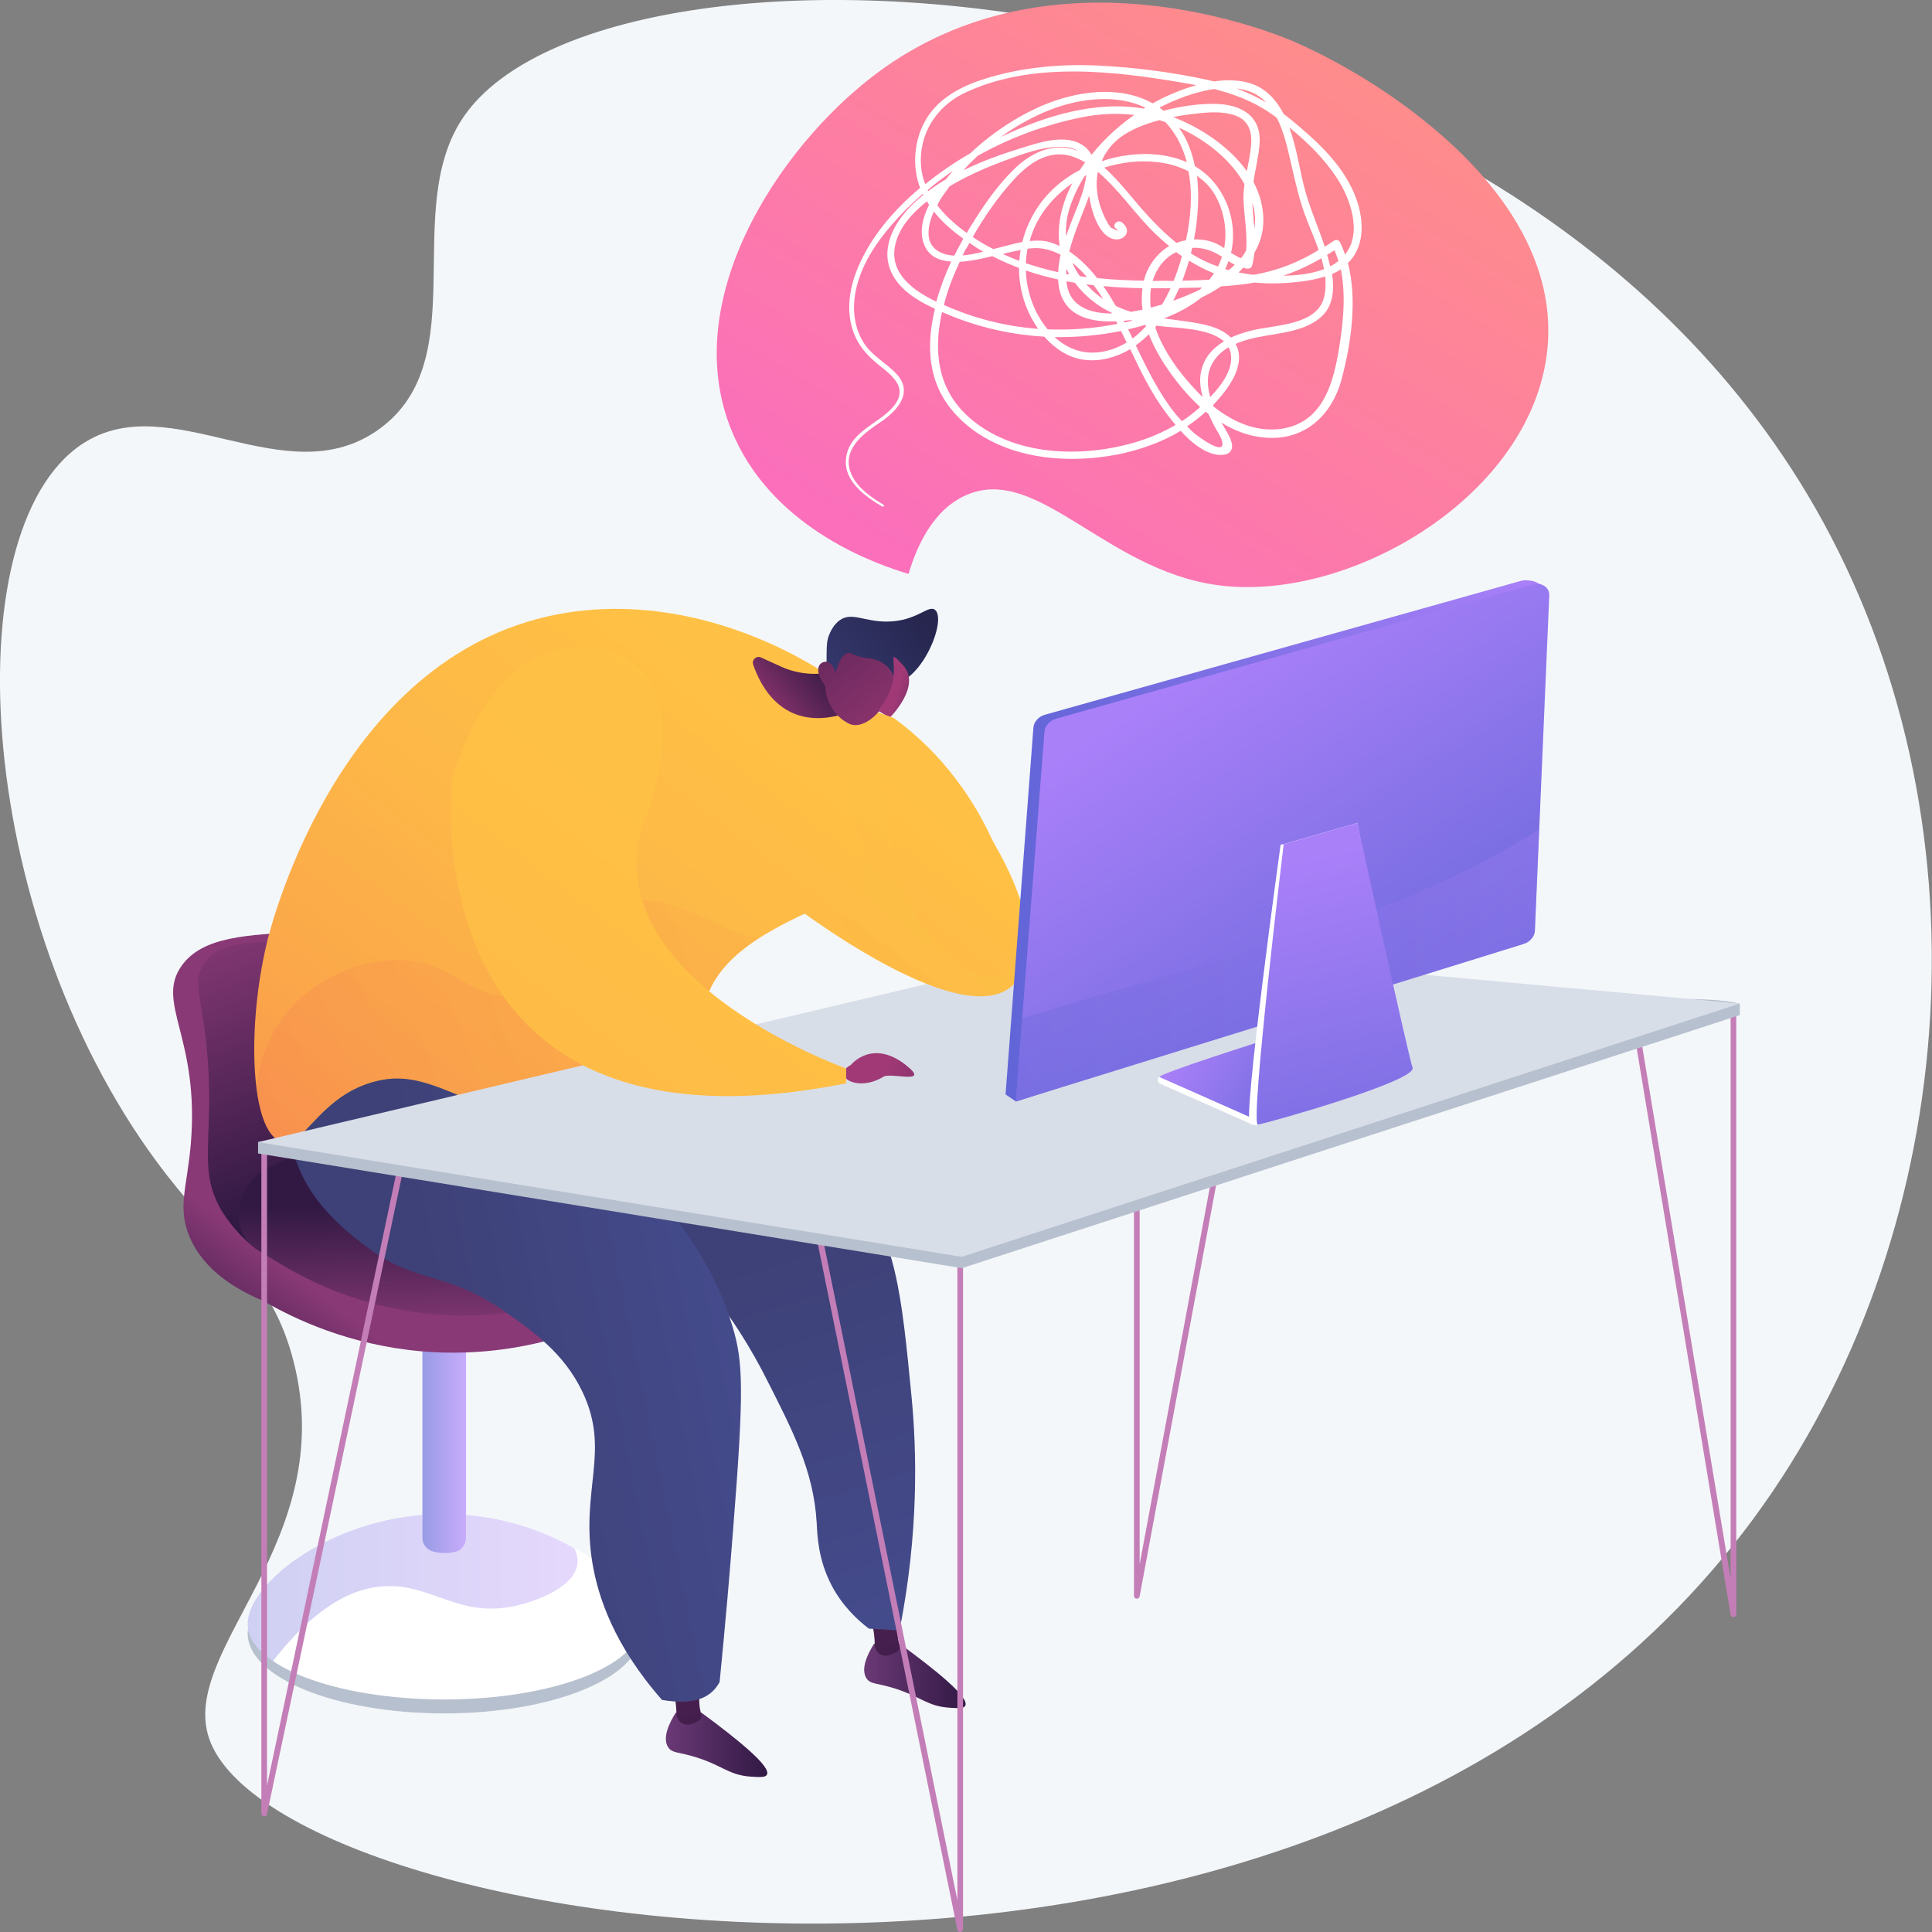 <svg width="288" height="288" viewBox="0 0 288 288" fill="none" xmlns="http://www.w3.org/2000/svg">
<rect x="0" y="0" width="288" height="288" fill="#808080" stroke="none"/>
<path d="M69.228 17.243C59.549 31.073 70.882 53.525 56.557 63.941C42.585 74.076 25.41 57.466 12.247 66.193C-7.286 79.143 -3.731 138.369 24.847 175.143C33.434 186.193 40.614 190.522 43.782 203.014C50.609 229.9 26.607 245.877 31.182 259.179C41.459 289.091 199.519 314.217 262.905 224.269C292.539 182.252 296.939 121.618 270.507 75.554C222.677 -7.707 90.943 -13.83 69.228 17.243Z" fill="#F4F7FA"/>
<path d="M66.202 255.414C82.374 255.414 95.484 250.073 95.484 243.484C95.484 236.896 82.374 231.554 66.202 231.554C50.03 231.554 36.919 236.896 36.919 243.484C36.919 250.073 50.03 255.414 66.202 255.414Z" fill="#B7C0CE"/>
<path d="M36.919 242.076C36.919 248.305 50.012 253.337 66.202 253.337C82.356 253.337 95.484 248.305 95.484 242.076C95.484 235.848 82.391 225.677 66.202 225.677C50.047 225.677 36.919 235.848 36.919 242.076Z" fill="white"/>
<path opacity="0.3" d="M36.919 242.076C36.919 235.848 50.012 225.677 66.202 225.677C73.663 225.677 80.491 227.859 85.629 230.815C85.981 231.59 86.157 232.329 86.087 233.032C85.735 236.551 80.033 238.698 76.76 239.402C68.489 241.197 64.477 236.235 57.649 236.446C53.426 236.551 47.619 238.663 40.685 247.636C38.292 245.982 36.919 244.082 36.919 242.076Z" fill="url(#paint0_linear)"/>
<path d="M64.618 231.308C65.779 231.59 66.87 231.59 67.891 231.343C68.806 231.097 69.475 230.252 69.475 229.302V196.293H62.964V229.267C62.964 230.217 63.632 231.062 64.618 231.308Z" fill="white"/>
<path opacity="0.65" d="M64.618 231.308C65.779 231.59 66.87 231.59 67.891 231.343C68.806 231.097 69.475 230.252 69.475 229.302V196.293H62.964V229.267C62.964 230.217 63.632 231.062 64.618 231.308Z" fill="url(#paint1_linear)"/>
<path d="M100.587 182.393L90.627 176.094C90.205 173.736 85.524 149.173 66.483 141.466C58.74 138.334 50.434 138.686 45.859 138.898C36.743 139.32 30.232 139.601 27.1 143.93C23.088 149.525 29.81 154.593 28.438 170.569C27.874 177.079 26.431 179.965 28.226 184.293C30.373 189.466 35.406 192.317 39.278 193.936C43.923 196.645 52.053 200.481 62.753 201.431C80.772 203.015 94.252 195.273 98.862 192.317C100.904 191.683 102.452 189.959 102.91 187.848C103.367 185.736 102.452 183.554 100.587 182.393Z" fill="url(#paint2_linear)"/>
<path d="M43.888 140.235C37.131 140.446 32.942 140.34 30.62 143.367C28.191 146.534 30.655 149.208 31.112 160.469C31.535 170.745 29.704 174.792 33.048 180.493C33.048 180.493 34.737 183.379 37.412 185.56C46.809 193.232 71.058 193.126 81.3 177.115C89.43 164.34 86.052 145.513 76.478 139.285C71.727 136.223 70.671 139.425 43.888 140.235Z" fill="url(#paint3_linear)"/>
<path d="M101.326 176.727L91.366 170.428C91.366 170.428 64.723 161.666 40.087 174.018C37.342 175.39 35.617 178.241 35.617 181.337C35.617 183.695 37.025 185.842 39.207 186.757C43.501 189.677 51.913 194.534 63.456 195.801C81.863 197.807 95.519 189.396 99.566 186.686C101.608 186.053 103.156 184.329 103.614 182.217C104.107 180.106 103.156 177.924 101.326 176.727Z" fill="url(#paint4_linear)"/>
<path d="M104.564 255.308H100.728C99.778 256.821 98.722 259.003 99.566 260.411C100.165 261.396 101.15 261.115 103.895 261.994C107.767 263.226 108.682 264.634 111.99 264.845C113.187 264.915 114.102 264.986 114.313 264.563C115.052 263.367 109.773 259.144 104.564 255.308Z" fill="url(#paint5_linear)"/>
<path d="M103.966 256.61C103.649 256.751 103.332 256.892 103.016 256.997C101.96 257.384 100.833 256.575 100.833 255.449C100.833 255.414 100.833 255.378 100.833 255.343C100.798 253.689 100.482 252.317 100.2 251.508C101.608 251.437 103.016 251.367 104.423 251.296C104.107 253.161 104.212 254.499 104.529 255.484C104.67 255.906 104.423 256.434 103.966 256.61Z" fill="url(#paint6_linear)"/>
<path d="M134.128 245.032H130.292C129.341 246.546 128.285 248.727 129.13 250.135C129.728 251.12 130.714 250.839 133.459 251.719C137.331 252.95 138.246 254.358 141.554 254.569C142.751 254.64 143.666 254.71 143.877 254.288C144.616 253.056 139.372 248.868 134.128 245.032Z" fill="url(#paint7_linear)"/>
<path d="M133.53 246.335C133.213 246.475 132.896 246.616 132.579 246.722C131.523 247.109 130.397 246.299 130.397 245.173C130.397 245.138 130.397 245.103 130.397 245.068C130.362 243.414 130.045 242.041 129.764 241.232C131.171 241.162 132.579 241.091 133.987 241.021C133.67 242.886 133.776 244.223 134.093 245.208C134.233 245.631 133.987 246.123 133.53 246.335Z" fill="url(#paint8_linear)"/>
<path d="M134.093 243.062C136.979 228.422 136.662 216.317 135.888 208.258C134.374 192.669 133.565 184.399 127.3 176.763C121.422 169.584 115.932 169.337 102.84 157.161C98.511 153.15 95.273 149.595 93.231 147.273C73.593 141.502 55.467 143.859 47.478 154.381C46.563 155.613 44.24 158.252 43.782 162.123C42.762 170.921 51.42 181.478 61.098 183.695C73.417 186.51 80.561 173.877 91.472 178.065C94.534 179.226 97.103 182.147 102.276 187.988C108.858 195.414 112.553 202.241 113.961 204.985C118.114 213.15 121.282 219.167 121.739 226.98C121.845 228.809 121.915 232.469 124.027 236.446C125.646 239.472 127.863 241.513 129.517 242.78C131.031 242.851 132.579 242.956 134.093 243.062Z" fill="url(#paint9_linear)"/>
<path d="M107.274 250.733C106.077 252.95 103.755 254.252 98.687 253.408C91.542 245.279 89.149 238.064 88.304 232.962C86.509 221.982 91.049 216.352 86.826 207.484C84.081 201.713 79.435 198.475 75.564 195.73C66.237 189.15 62.295 191.718 54.341 185.63C51.349 183.343 44.17 177.889 43.219 168.915C42.375 161.103 46.739 155.261 47.443 154.346C53.074 147.026 63.597 144.07 74.085 146.745C75.564 150.475 78.238 156.282 82.954 162.44C88.938 170.217 92.844 171.554 98.933 179.331C101.784 182.956 106.676 189.15 109.245 197.912C110.758 203.015 110.934 207.167 109.315 227.613C108.823 234.053 108.154 241.83 107.274 250.733Z" fill="url(#paint10_linear)"/>
<path d="M139.653 122.464C141.66 110.358 112.976 86.851 84.573 91.32C50.892 96.634 40.474 137.596 39.77 140.587C36.743 153.291 37.342 168.704 41.917 170.182C45.261 171.273 47.337 163.742 55.397 161.349C64.02 158.78 68.489 165.361 86.333 169.197C94.463 170.956 103.649 172.927 106.887 168.774C110.16 164.587 103.719 158.851 104.81 151.038C107.028 134.956 137.682 134.182 139.653 122.464Z" fill="url(#paint11_linear)"/>
<path opacity="0.3" d="M43.395 150.194C46.633 146.675 52.616 143.085 59.268 143.12C67.891 143.191 70.214 149.384 76.795 148.364C84.855 147.132 84.257 137.314 92.703 134.71C99.918 132.493 104.986 138.158 113.116 139.848C108.788 142.628 105.479 146.112 104.81 150.968C103.719 158.78 110.16 164.516 106.887 168.704C103.649 172.856 94.463 170.886 86.333 169.126C68.489 165.29 64.02 158.71 55.397 161.279C47.337 163.672 45.261 171.202 41.917 170.111C39.981 169.478 38.75 166.381 38.222 162.053C38.785 157.443 40.544 153.29 43.395 150.194Z" fill="url(#paint12_linear)"/>
<path d="M125.153 99.906L123.886 100.188C121.422 100.716 118.818 100.434 116.53 99.413L113.433 98.006C112.765 97.689 112.025 98.358 112.272 99.062C113.398 102.37 116.742 108.95 125.505 106.522L125.153 99.906Z" fill="url(#paint13_linear)"/>
<path d="M133.142 101.947C137.471 101.49 141.132 92.446 139.407 90.933C138.422 90.053 136.697 92.622 132.262 92.657C128.813 92.692 126.983 91.179 125.188 92.446C124.344 93.044 123.675 94.17 123.393 95.261C123.253 95.824 123.217 96.598 123.217 98.112C123.217 99.484 123.217 99.414 123.217 99.836C123.253 100.821 123.429 102.51 124.238 104.939C124.66 104.516 125.188 104.024 125.892 103.566C126.139 103.39 127.194 102.686 128.356 102.264C130.538 101.525 131.911 102.088 133.142 101.947Z" fill="url(#paint14_linear)"/>
<path d="M123.006 102.229C123.006 102.229 122.971 105.994 126.455 107.824C129.552 109.478 134.128 103.038 133.072 100.469C132.72 99.59 131.594 98.639 130.362 98.287C129.658 98.076 129.271 98.217 128.109 97.865C127.018 97.549 126.842 97.267 126.42 97.337C125.892 97.408 125.188 97.971 124.555 100.293C124.344 99.378 123.78 98.71 123.182 98.639C123.077 98.639 122.795 98.639 122.549 98.78C121.669 99.273 121.774 100.68 123.006 102.229Z" fill="url(#paint15_linear)"/>
<path d="M169.464 238.311C169.675 238.311 169.851 238.17 169.886 237.959L186.92 146.358C186.955 146.112 186.815 145.9 186.568 145.865C186.322 145.83 186.111 145.971 186.076 146.217L169.886 233.173V140.27C169.886 140.024 169.675 139.848 169.464 139.848C169.252 139.848 169.041 140.059 169.041 140.27V237.889C169.041 238.1 169.217 238.311 169.428 238.311H169.464Z" fill="#C47EB7"/>
<path d="M258.401 241.056H258.436C258.647 241.021 258.823 240.845 258.823 240.633V150.933C258.823 150.686 258.612 150.51 258.401 150.51C258.155 150.51 257.979 150.721 257.979 150.933V235.32L243.901 150.545C243.866 150.299 243.654 150.158 243.408 150.194C243.162 150.229 243.021 150.475 243.056 150.686L257.979 240.704C258.014 240.915 258.19 241.056 258.401 241.056Z" fill="#C47EB7"/>
<path d="M39.383 270.757C39.594 270.757 39.77 270.616 39.806 270.405L60.676 171.66C60.711 171.414 60.571 171.203 60.324 171.132C60.078 171.097 59.867 171.238 59.796 171.484L39.806 266.147V171.484C39.806 171.238 39.594 171.062 39.383 171.062C39.172 171.062 38.961 171.273 38.961 171.484V270.334C38.961 270.546 39.137 270.757 39.348 270.757H39.383Z" fill="#C47EB7"/>
<path d="M143.138 288H143.173C143.384 287.965 143.56 287.789 143.56 287.578V188.34C143.56 188.094 143.349 187.918 143.138 187.918C142.891 187.918 142.715 188.129 142.715 188.34V283.25L120.719 175.074C120.683 174.827 120.437 174.686 120.191 174.722C119.944 174.757 119.804 175.003 119.839 175.25L142.715 287.684C142.751 287.86 142.927 288 143.138 288Z" fill="#C47EB7"/>
<path d="M38.468 170.252V171.942L143.384 189.044L259.351 151.32C259.351 150.757 259.351 150.194 259.351 149.631C241.191 144.246 38.468 170.252 38.468 170.252Z" fill="#B7C0CE"/>
<path d="M163.023 140.798L38.468 170.252L143.349 187.355L259.351 149.596L163.023 140.798Z" fill="#D8DEE8"/>
<path d="M131.559 107.015C139.724 111.273 158.483 135.589 151.866 145.795C145.249 156 117.269 134.217 117.269 134.217L131.559 107.015Z" fill="url(#paint16_linear)"/>
<path opacity="0.3" d="M131.559 107.015C139.724 111.273 158.483 135.589 151.866 145.795C148.91 150.369 141.624 148.504 134.48 145.056C125.751 140.833 124.203 136.364 126.455 134.604C128.215 133.232 128.637 131.015 128.813 130.135C129.517 126.299 127.582 123.871 126.913 121.056C126.174 118.17 126.526 113.666 131.559 107.015Z" fill="url(#paint17_linear)"/>
<path d="M132.614 107.015C132.614 107.015 137.471 102.229 134.621 99.167C131.805 96.106 134.269 99.167 132.614 103.108C130.925 107.015 129.94 105.114 132.614 107.015Z" fill="url(#paint18_linear)"/>
<path d="M130.82 106.17C130.82 106.17 131.242 128.622 137.084 137.384C142.927 146.147 150.916 148.504 151.655 141.889C152.429 135.308 148.03 117.783 133.213 107.015L130.82 106.17Z" fill="url(#paint19_linear)"/>
<path d="M126.843 158.745C126.843 158.745 129.975 154.804 135.008 158.745C138.879 161.806 132.826 159.801 131.699 160.504C127.722 162.933 123.816 160.328 126.843 158.745Z" fill="url(#paint20_linear)"/>
<path d="M67.398 116.235C67.398 116.235 60.606 174.545 126.139 161.49V159.273C126.139 159.273 86.122 145.091 96.68 120.739C96.68 120.739 104.74 99.238 88.832 96.669C72.924 94.135 67.398 116.235 67.398 116.235Z" fill="url(#paint21_linear)"/>
<path d="M149.895 163.144L154.048 108.458C154.119 107.578 154.858 106.768 155.843 106.522L226.796 86.569C227.43 86.393 228.661 86.569 229.119 86.85C229.612 87.167 230.14 87.097 230.14 87.66L227.183 138.194C227.148 139.038 226.444 139.848 225.494 140.129L151.444 164.2L149.895 163.144Z" fill="url(#paint22_linear)"/>
<path d="M151.409 164.199L155.702 109.056C155.773 108.176 156.512 107.402 157.497 107.12L228.45 87.167C229.084 86.991 229.717 87.062 230.21 87.343C230.703 87.66 230.949 88.153 230.949 88.716L228.802 138.757C228.767 139.601 228.063 140.446 227.078 140.727L151.409 164.199Z" fill="url(#paint23_linear)"/>
<path opacity="0.3" d="M151.409 164.199L227.078 140.727C228.063 140.411 228.767 139.601 228.802 138.757L229.436 123.66C206.981 137.982 178.685 143.543 152.359 151.812L151.409 164.199Z" fill="url(#paint24_linear)"/>
<path d="M189.067 165.853L186.392 167.507C186.392 167.507 173.652 161.842 172.877 161.525C172.772 161.455 172.244 160.821 172.877 160.54C176.291 159.132 189.313 155.754 189.313 155.754L196.106 158.991L189.067 165.853Z" fill="white"/>
<path d="M189.067 164.903L186.392 166.557C186.392 166.557 173.652 160.892 172.877 160.575C172.103 160.223 189.313 154.804 189.313 154.804L196.106 158.041L189.067 164.903Z" fill="url(#paint25_linear)"/>
<path d="M202.336 122.675C202.336 122.675 208.776 157.161 209.445 159.062C210.078 160.821 191.812 166.592 187.448 167.683C187.096 167.789 186.533 167.613 186.357 167.543C185.125 167.648 190.897 125.912 190.897 125.912L191.32 125.842L202.336 122.675Z" fill="white"/>
<path d="M202.336 122.675C202.336 122.675 209.902 157.267 210.571 159.167C211.24 161.103 189.419 167.296 187.518 167.648C186.287 167.754 191.355 125.842 191.355 125.842L202.336 122.675Z" fill="url(#paint26_linear)"/>
<path d="M135.43 85.548C130.96 84.211 115.897 79.144 109.562 65.349C100.446 45.501 115.967 21.994 130.573 11.015C157.11 -8.938 190.44 5.103 193.255 6.369C206.946 12.387 233.835 29.912 230.527 53.208C227.5 74.534 200.646 89.947 181.324 87.202C164.677 84.845 154.576 69.185 144.053 73.795C139.02 75.977 136.627 81.572 135.43 85.548Z" fill="url(#paint27_linear)"/>
<path d="M201.843 38.111C203.814 35.05 202.934 30.827 201.385 27.8C199.379 23.789 195.86 20.657 192.446 17.841C192.094 17.56 191.707 17.243 191.355 16.997C190.158 14.71 188.469 12.88 185.759 12.246C184.21 11.894 182.591 11.894 180.972 12.141C180.691 12.07 180.409 12 180.092 11.93C174.813 10.768 169.323 10.064 163.903 9.783C158.236 9.501 152.535 9.994 147.115 11.648C143.666 12.704 140.217 14.358 138.21 17.525C136.275 20.586 135.888 24.633 137.155 28.012C133.213 31.32 129.799 35.331 127.898 39.871C126.526 43.108 125.998 46.909 127.511 50.217C128.285 51.906 129.517 53.208 130.96 54.369C133.002 55.988 135.465 57.818 133.213 60.563C130.96 63.273 126.49 64.328 126.103 68.446C125.787 71.754 129.025 74.041 131.523 75.519C131.699 75.624 131.875 75.343 131.699 75.237C129.623 74.006 127.124 72.246 126.596 69.713C125.963 66.581 128.989 64.434 131.207 62.956C133.67 61.302 136.239 58.592 133.67 55.777C132.122 54.088 130.045 53.102 128.778 51.132C127.546 49.196 127.124 46.909 127.37 44.622C127.898 39.624 131.136 35.296 134.515 31.777C135.5 30.756 136.521 29.806 137.577 28.891C137.612 28.927 137.612 28.997 137.647 29.032C136.451 30.017 135.36 31.073 134.445 32.27C132.614 34.627 131.523 37.795 132.896 40.645C134.128 43.249 136.767 44.833 139.372 46.029C138.562 49.302 138.316 52.821 139.231 56.094C140.217 59.578 142.575 62.393 145.531 64.434C151.62 68.586 159.715 69.114 166.789 67.707C170.027 67.038 173.194 65.912 176.01 64.223C177.488 65.877 179.283 67.355 181.183 67.742C182.098 67.918 183.436 67.882 183.647 66.757C183.823 65.665 182.697 64.082 182.063 62.991C184.034 64.223 186.251 65.067 188.645 65.243C194.522 65.701 198.57 61.9 200.013 56.446C201.385 51.273 202.371 44.692 200.928 39.202C201.245 38.921 201.561 38.534 201.843 38.111ZM188.715 15.237L188.75 15.273C187.343 14.463 185.9 13.759 184.351 13.196C186.005 13.372 187.519 13.97 188.715 15.237ZM198.922 37.302C199.168 37.83 199.344 38.393 199.52 38.921C199.133 39.202 198.746 39.484 198.288 39.695C198.147 39.097 198.007 38.534 197.831 37.971C198.218 37.759 198.57 37.548 198.922 37.302ZM197.373 40.117C195.473 40.856 193.29 41.067 191.284 41.102C193.29 40.434 195.156 39.554 196.986 38.498C197.127 39.061 197.267 39.589 197.373 40.117ZM197.373 44.34C196.317 48.457 190.264 48.422 186.885 49.196C185.759 49.443 184.562 49.83 183.471 50.322C181.887 48.669 179.072 48.246 176.96 47.929C175.799 47.754 174.637 47.613 173.511 47.472C175.517 46.698 177.453 45.677 179.072 44.375C180.092 43.883 181.078 43.319 182.028 42.686C183.717 42.581 185.407 42.404 187.061 42.123C189.313 42.334 191.601 42.264 193.854 41.982C195.05 41.842 196.317 41.595 197.549 41.208C197.655 42.299 197.619 43.355 197.373 44.34ZM183.506 52.997C183.717 55.214 182.098 57.431 180.409 59.191C179.987 57.677 179.846 56.129 180.48 54.651C181.043 53.384 181.993 52.434 183.154 51.765C183.33 52.117 183.471 52.539 183.506 52.997ZM140.674 28.997C140.956 28.575 141.272 28.188 141.554 27.765C144.053 26.287 146.728 25.091 149.438 24.07C152.183 23.05 155.421 21.783 158.377 21.888C159.398 21.924 160.172 22.135 160.735 22.522C160.7 22.487 160.63 22.487 160.594 22.451C157.075 21.149 153.767 22.698 151.233 25.161C148.663 27.625 146.587 30.686 144.721 33.712C144.51 34.064 144.299 34.381 144.123 34.733C142.504 33.572 140.956 32.199 139.724 30.616C140.005 29.982 140.357 29.419 140.674 28.997ZM186.991 34.1C186.885 32.797 186.744 31.495 186.674 30.229V30.193C186.744 30.44 186.815 30.721 186.885 30.968C187.131 32.059 187.131 33.114 186.991 34.1ZM184.984 38.498C184.457 38.287 183.999 37.971 183.506 37.689C184.633 32.797 182.486 27.343 178.121 24.774C177.699 22.698 176.96 20.762 175.763 19.038C176.221 19.249 176.678 19.46 177.136 19.707C180.444 21.466 183.647 24.105 185.512 27.448C185.407 28.258 185.336 29.067 185.372 29.912C185.477 32.34 185.97 34.839 185.759 37.302C185.583 37.724 185.301 38.111 184.984 38.498ZM172.807 48.598C175.095 48.915 180.233 48.844 182.45 50.886C180.831 51.871 179.529 53.243 179.072 55.249C178.755 56.551 178.931 57.888 179.283 59.191C178.966 58.909 178.685 58.592 178.403 58.311C175.904 55.707 173.441 52.399 172.209 48.809C172.279 48.704 172.349 48.633 172.42 48.528C172.561 48.563 172.701 48.598 172.807 48.598ZM152.922 39.237C152.957 38.534 153.027 37.795 153.168 37.091C153.344 37.056 153.52 37.02 153.696 37.02C155.28 36.844 156.758 37.267 158.096 37.971C157.92 38.85 157.779 39.695 157.744 40.575C156.125 40.223 154.506 39.765 152.922 39.237ZM144.51 36.211C144.862 36.457 145.214 36.669 145.566 36.915C145.918 37.126 146.235 37.337 146.587 37.513C145.601 37.759 144.51 38.006 143.49 38.076C143.63 37.795 143.771 37.513 143.912 37.231C144.158 36.915 144.334 36.563 144.51 36.211ZM145.003 35.331C146.728 32.305 148.769 29.349 151.127 26.78C152.676 25.091 154.611 23.472 156.969 23.085C158.694 22.803 160.313 23.331 161.756 24.211C161.474 24.598 161.228 24.95 160.982 25.337C160.454 25.619 159.926 25.9 159.433 26.252C155.808 28.575 153.379 32.129 152.394 36.07C151.233 36.281 150.106 36.633 149.05 36.88C148.734 36.95 148.417 37.056 148.065 37.126C147.009 36.598 145.988 36 145.003 35.331ZM175.482 20.586C176.115 21.712 176.573 22.909 176.925 24.176C173.018 22.487 168.372 22.663 164.219 24.035C164.818 22.592 165.838 21.325 167.141 20.375C168.724 19.249 170.731 18.475 172.807 17.912C173.124 18.017 173.441 18.088 173.722 18.193C174.356 18.897 174.954 19.671 175.482 20.586ZM182.486 36.985C182.239 36.844 181.993 36.669 181.747 36.528C180.585 35.894 179.283 35.648 177.981 35.683C178.051 35.226 178.157 34.768 178.227 34.311C178.614 31.707 178.755 28.927 178.438 26.217C179.353 26.85 180.163 27.625 180.796 28.539C182.38 30.932 183.014 34.135 182.486 36.985ZM170.977 40.469C170.766 40.926 170.625 41.384 170.519 41.842C168.196 41.806 165.874 41.701 163.551 41.454C162.389 39.976 161.017 38.569 159.398 37.478C159.996 35.12 160.982 32.797 161.826 30.616C162.002 30.158 162.178 29.701 162.354 29.173C162.636 31.144 163.551 34.487 165.451 35.437C167.211 36.352 169.076 34.592 167.246 33.149C166.613 32.657 165.698 33.536 166.331 34.064C166.965 34.522 166.753 34.487 165.627 33.959C165.381 33.677 165.17 33.361 164.994 33.009C164.677 32.446 164.395 31.812 164.184 31.214C163.692 29.912 163.445 28.504 163.48 27.132C163.516 26.639 163.551 26.111 163.656 25.619C166.824 28.293 169.147 31.847 172.103 34.733C172.807 35.402 173.511 36.07 174.285 36.669C172.842 37.548 171.681 38.886 170.977 40.469ZM161.932 26.111C161.721 28.152 160.735 30.51 160.102 32.059C159.679 33.079 159.292 34.135 158.905 35.226C158.835 33.783 159.011 32.305 159.503 30.827C160.031 29.243 160.77 27.695 161.685 26.252C161.756 26.182 161.861 26.146 161.932 26.111ZM157.955 36.669C157.497 36.457 157.005 36.246 156.512 36.105C155.562 35.824 154.506 35.824 153.485 35.929C153.731 35.085 154.013 34.276 154.4 33.501C155.632 30.968 157.568 28.891 159.855 27.308C158.307 30.299 157.497 33.536 157.955 36.669ZM162.037 41.314C161.685 41.279 161.333 41.208 160.982 41.173C160.524 40.539 160.137 39.871 159.855 39.167C160.63 39.8 161.369 40.539 162.037 41.314ZM163.023 42.51C163.551 43.179 164.008 43.883 164.466 44.586C163.938 44.234 163.445 43.847 162.952 43.39C162.6 43.073 162.249 42.721 161.932 42.369C162.319 42.44 162.671 42.475 163.023 42.51ZM166.331 45.607C165.733 44.586 165.135 43.601 164.466 42.651C166.402 42.827 168.372 42.932 170.308 42.968C170.167 44.023 170.167 45.114 170.308 46.17C169.78 46.276 169.182 46.381 168.584 46.487C167.809 46.24 167.07 45.959 166.331 45.607ZM171.54 45.853C171.47 45.361 171.47 44.833 171.47 44.34C171.47 43.883 171.505 43.425 171.575 42.968C172.385 42.968 173.194 42.968 174.004 42.968C174.18 42.968 174.32 42.968 174.496 42.968C174.109 43.812 173.687 44.622 173.229 45.396C172.631 45.572 172.068 45.712 171.54 45.853ZM172.244 41.877C172.103 41.877 171.962 41.877 171.822 41.877C172.385 40.012 173.581 38.428 175.341 37.583C175.623 37.795 175.904 38.006 176.186 38.182C176.115 38.463 176.01 38.78 175.939 39.061C175.658 39.976 175.341 40.926 174.954 41.877C174.039 41.842 173.124 41.842 172.244 41.877ZM177.242 38.85C178.438 39.589 179.67 40.223 180.972 40.751C180.761 41.067 180.515 41.384 180.268 41.701C178.931 41.771 177.594 41.806 176.256 41.842C176.608 40.856 176.96 39.836 177.242 38.85ZM178.016 38.076C177.84 37.971 177.664 37.865 177.523 37.759C177.594 37.478 177.664 37.231 177.699 36.95C179.283 36.844 180.761 37.372 182.134 38.252C182.134 38.252 182.134 38.252 182.169 38.252C181.993 38.78 181.782 39.273 181.571 39.73C180.339 39.308 179.142 38.745 178.016 38.076ZM176.784 35.824C176.291 35.894 175.834 36.035 175.376 36.211C173.018 34.311 170.942 32.059 169.006 29.736C167.669 28.152 166.261 26.428 164.607 24.985C167.176 24.176 169.886 23.859 172.561 24.176C174.18 24.352 175.763 24.809 177.171 25.548C177.805 28.891 177.523 32.481 176.784 35.824ZM152.148 37.267C152.042 37.795 152.007 38.322 151.936 38.886C151.092 38.569 150.282 38.217 149.473 37.865C150.353 37.619 151.233 37.443 152.148 37.267ZM158.975 40.082C159.116 40.364 159.257 40.645 159.398 40.926C159.222 40.891 159.081 40.856 158.905 40.821C158.94 40.575 158.975 40.328 158.975 40.082ZM160.242 42.158C160.454 42.44 160.665 42.686 160.876 42.968C162.284 44.551 163.868 45.748 165.662 46.592C165.698 46.627 165.698 46.663 165.733 46.733C162.46 46.733 159.292 45.677 158.975 41.947C159.398 41.982 159.82 42.088 160.242 42.158ZM168.548 47.718C168.654 47.754 168.76 47.789 168.83 47.789C168.443 47.894 168.021 48 167.633 48.07C167.598 48 167.563 47.894 167.493 47.824C167.88 47.789 168.196 47.754 168.548 47.718ZM174.884 44.833C175.2 44.199 175.517 43.566 175.799 42.932C176.925 42.897 178.051 42.897 179.177 42.862C179.072 42.968 178.966 43.073 178.861 43.179C177.558 43.812 176.186 44.375 174.884 44.833ZM182.626 40.117C182.697 39.976 182.767 39.8 182.838 39.66C182.943 39.413 183.049 39.167 183.119 38.921C183.436 39.132 183.753 39.308 184.069 39.449C183.788 39.73 183.506 40.012 183.19 40.258C183.049 40.223 182.838 40.188 182.626 40.117ZM186.427 22.346C186.287 23.402 186.076 24.457 185.864 25.513C183.26 21.853 179.001 19.038 174.884 17.454C176.08 17.208 177.277 17.032 178.368 16.927C180.198 16.715 182.239 16.575 184.034 17.173C186.427 17.982 186.744 20.058 186.427 22.346ZM170.484 16.188C163.375 14.956 155.702 17.279 149.156 20.446C151.584 18.686 154.224 17.243 156.829 16.258C161.263 14.604 166.578 14.041 170.731 16.047C170.625 16.117 170.555 16.152 170.484 16.188ZM145.742 23.226C150.564 20.516 155.843 18.581 161.228 17.49C163.868 16.962 166.507 16.821 169.076 17.138C167.211 18.44 165.486 19.953 163.938 21.642C163.516 22.1 163.093 22.592 162.706 23.085C162.425 22.557 162.037 22.064 161.439 21.677C158.835 19.883 154.893 21.255 152.148 22.1C149.402 22.944 146.446 24 143.63 25.372C144.264 24.633 145.003 23.93 145.742 23.226ZM143.595 35.578C143.138 36.422 142.68 37.267 142.258 38.111C141.448 38.076 140.709 37.9 140.041 37.548C137.788 36.352 138.246 33.748 139.196 31.531C140.463 33.114 141.976 34.416 143.595 35.578ZM143.067 39.026C143.454 38.991 143.806 38.991 144.158 38.921C145.425 38.78 146.657 38.498 147.924 38.182C149.226 38.85 150.564 39.449 151.901 39.941C151.901 42.44 152.464 44.938 153.696 47.296C154.013 47.894 154.365 48.457 154.752 49.02C149.93 48.669 145.214 47.472 140.709 45.466C141.237 43.249 142.117 41.067 143.067 39.026ZM154.4 46.346C153.485 44.446 152.992 42.404 152.922 40.328C154.506 40.856 156.125 41.314 157.744 41.666C157.744 41.736 157.744 41.806 157.744 41.877C158.06 46.874 162.073 48.105 166.366 47.894C166.437 48.035 166.507 48.141 166.578 48.281C166.507 48.281 166.402 48.317 166.331 48.317C162.952 48.985 159.539 49.231 156.16 49.091C155.491 48.281 154.893 47.331 154.4 46.346ZM167.105 49.337C167.387 49.9 167.669 50.498 167.95 51.061C166.718 51.8 165.346 52.328 163.832 52.504C161.228 52.821 158.975 51.871 157.216 50.252C160.524 50.287 163.832 50.006 167.105 49.337ZM168.161 49.091C169.006 48.915 169.886 48.669 170.766 48.422C170.801 48.492 170.801 48.563 170.836 48.633C170.203 49.302 169.569 49.935 168.83 50.463C168.619 50.006 168.408 49.548 168.161 49.091ZM169.675 51.202C170.238 50.78 170.766 50.322 171.258 49.83C172.209 52.293 173.687 54.616 175.2 56.586C176.291 58.029 177.523 59.402 178.896 60.669C178.825 60.739 178.755 60.809 178.685 60.88C177.875 61.583 177.066 62.217 176.186 62.78C175.517 62.076 174.919 61.337 174.356 60.563C172.349 57.748 170.836 54.651 169.323 51.519C169.428 51.378 169.569 51.308 169.675 51.202ZM186.885 40.962C186.146 40.891 185.372 40.751 184.633 40.61C184.879 40.399 185.09 40.152 185.301 39.906C185.477 39.941 185.688 40.012 185.864 40.047C186.181 40.082 186.533 39.976 186.639 39.624C186.815 38.991 186.92 38.322 186.991 37.689C187.835 36.246 188.328 34.627 188.328 32.833C188.328 30.792 187.765 28.856 186.85 27.097C187.131 25.196 187.624 23.331 187.765 21.396C188.046 17.138 184.844 15.519 181.007 15.484C178.509 15.448 175.939 15.871 173.441 16.504C173.265 16.363 173.053 16.188 172.842 16.047C174.567 15.132 176.362 14.428 178.121 13.9C179.037 13.654 179.987 13.408 181.007 13.267C183.964 14.041 186.815 15.097 189.349 16.856C189.665 17.067 190.017 17.314 190.334 17.56C191.39 19.636 191.918 22.029 192.411 24.176C193.079 27.061 193.678 29.877 194.769 32.657C195.297 34.064 196 35.613 196.564 37.267C193.607 39.097 190.404 40.364 186.885 40.962ZM137.295 24.739C136.943 20.023 139.513 15.941 143.701 13.9C153.661 9.114 165.944 10.557 176.432 12.352C177.066 12.457 177.699 12.563 178.333 12.704C177.066 13.056 175.799 13.513 174.672 14.006C173.687 14.428 172.737 14.886 171.822 15.413C166.894 12.633 160.454 13.583 155.386 15.73C151.62 17.349 147.819 19.847 144.616 22.874C142.328 24.176 140.076 25.724 137.929 27.448C137.577 26.604 137.366 25.689 137.295 24.739ZM138.281 28.328C139.477 27.308 140.744 26.358 142.047 25.478C141.695 25.9 141.343 26.322 140.991 26.745C140.076 27.273 139.196 27.871 138.351 28.504C138.351 28.434 138.316 28.399 138.281 28.328ZM133.389 36.809C133.881 34.029 135.958 31.777 138.175 30.017C138.281 30.193 138.386 30.369 138.492 30.545C137.507 32.516 136.943 34.803 137.894 36.774C138.668 38.358 140.181 38.886 141.8 38.991C140.92 40.856 140.181 42.827 139.618 44.797C139.618 44.833 139.583 44.903 139.583 44.974C136.345 43.425 132.685 40.926 133.389 36.809ZM169.182 65.947C161.228 68.27 151.127 68.023 144.581 62.322C139.689 58.1 139.125 52.258 140.428 46.522C140.674 46.627 140.956 46.733 141.202 46.839C145.848 48.809 150.74 49.9 155.667 50.182C157.216 51.941 159.222 53.314 161.58 53.63C163.973 53.947 166.402 53.278 168.478 52.047C170.027 55.319 171.61 58.592 173.792 61.513C174.215 62.076 174.708 62.709 175.235 63.343C173.335 64.469 171.294 65.314 169.182 65.947ZM180.972 63.413C181.324 64.117 181.993 65.032 182.169 65.771C182.802 68.199 178.544 65.032 177.981 64.539C177.629 64.223 177.277 63.906 176.96 63.554C177.945 62.886 178.861 62.182 179.74 61.372C179.881 61.478 180.022 61.619 180.163 61.724C180.444 62.322 180.691 62.886 180.972 63.413ZM199.45 52.856C198.57 57.748 196.88 62.886 191.32 63.871C187.448 64.539 183.893 62.956 180.937 60.633C180.902 60.563 180.867 60.457 180.831 60.387C181.5 59.683 182.169 58.909 182.767 58.1C184.034 56.375 185.231 54.017 184.457 51.836C184.386 51.624 184.281 51.449 184.175 51.273C184.773 50.991 185.442 50.78 186.076 50.604C189.56 49.619 193.994 49.795 196.88 47.296C198.746 45.677 198.922 43.214 198.57 40.856C199.027 40.645 199.45 40.434 199.872 40.152C200.717 44.234 200.153 48.915 199.45 52.856ZM199.731 36.07C199.59 35.789 199.133 35.683 198.886 35.859C198.429 36.176 197.971 36.492 197.479 36.774C196.458 33.677 195.085 30.686 194.311 27.484C193.713 25.02 193.22 21.818 192.199 19.003C194.909 21.185 197.479 23.753 199.309 26.569C201.315 29.63 203.11 34.733 200.505 37.935C200.294 37.337 200.048 36.704 199.731 36.07Z" fill="white"/>
<defs>
<linearGradient id="paint0_linear" x1="86.123" y1="236.636" x2="36.933" y2="236.636" gradientUnits="userSpaceOnUse">
<stop stop-color="#AA80F9"/>
<stop offset="0.996" stop-color="#6165D7"/>
</linearGradient>
<linearGradient id="paint1_linear" x1="69.458" y1="213.905" x2="62.949" y2="213.905" gradientUnits="userSpaceOnUse">
<stop stop-color="#AA80F9"/>
<stop offset="0.996" stop-color="#6165D7"/>
</linearGradient>
<linearGradient id="paint2_linear" x1="33.893" y1="206.985" x2="45.825" y2="191.436" gradientUnits="userSpaceOnUse">
<stop stop-color="#311944"/>
<stop offset="1" stop-color="#893976"/>
</linearGradient>
<linearGradient id="paint3_linear" x1="61.098" y1="172.255" x2="45.768" y2="131.614" gradientUnits="userSpaceOnUse">
<stop stop-color="#311944"/>
<stop offset="1" stop-color="#893976"/>
</linearGradient>
<linearGradient id="paint4_linear" x1="69.673" y1="179.504" x2="69.907" y2="199.393" gradientUnits="userSpaceOnUse">
<stop stop-color="#311944"/>
<stop offset="1" stop-color="#893976"/>
</linearGradient>
<linearGradient id="paint5_linear" x1="114.421" y1="260.129" x2="99.27" y2="260.129" gradientUnits="userSpaceOnUse">
<stop stop-color="#311944"/>
<stop offset="1" stop-color="#6B3976"/>
</linearGradient>
<linearGradient id="paint6_linear" x1="107.778" y1="268.887" x2="82.474" y2="192.965" gradientUnits="userSpaceOnUse">
<stop stop-color="#311944"/>
<stop offset="1" stop-color="#A03976"/>
</linearGradient>
<linearGradient id="paint7_linear" x1="143.992" y1="249.848" x2="128.841" y2="249.848" gradientUnits="userSpaceOnUse">
<stop stop-color="#311944"/>
<stop offset="1" stop-color="#6B3976"/>
</linearGradient>
<linearGradient id="paint8_linear" x1="137.348" y1="258.605" x2="112.044" y2="182.684" gradientUnits="userSpaceOnUse">
<stop stop-color="#311944"/>
<stop offset="1" stop-color="#A03976"/>
</linearGradient>
<linearGradient id="paint9_linear" x1="111.236" y1="249.315" x2="93.269" y2="192.445" gradientUnits="userSpaceOnUse">
<stop stop-color="#444B8C"/>
<stop offset="0.996" stop-color="#3E4177"/>
</linearGradient>
<linearGradient id="paint10_linear" x1="109.327" y1="194.376" x2="65.783" y2="203.264" gradientUnits="userSpaceOnUse">
<stop stop-color="#444B8C"/>
<stop offset="0.996" stop-color="#3E4177"/>
</linearGradient>
<linearGradient id="paint11_linear" x1="139.963" y1="60.94" x2="20.992" y2="218.421" gradientUnits="userSpaceOnUse">
<stop stop-color="#FFC444"/>
<stop offset="0.256" stop-color="#FFC145"/>
<stop offset="0.461" stop-color="#FDB747"/>
<stop offset="0.648" stop-color="#FBA64A"/>
<stop offset="0.823" stop-color="#F78E4F"/>
<stop offset="0.99" stop-color="#F37056"/>
<stop offset="0.996" stop-color="#F36F56"/>
</linearGradient>
<linearGradient id="paint12_linear" x1="155.45" y1="128.852" x2="14.393" y2="181.169" gradientUnits="userSpaceOnUse">
<stop stop-color="#FFC444"/>
<stop offset="0.996" stop-color="#F36F56"/>
</linearGradient>
<linearGradient id="paint13_linear" x1="123.327" y1="98.69" x2="112.645" y2="107.668" gradientUnits="userSpaceOnUse">
<stop stop-color="#311944"/>
<stop offset="0.216" stop-color="#49204E"/>
<stop offset="0.31" stop-color="#532353"/>
<stop offset="1" stop-color="#A03976"/>
</linearGradient>
<linearGradient id="paint14_linear" x1="110.115" y1="111.968" x2="137.192" y2="91.495" gradientUnits="userSpaceOnUse">
<stop stop-color="#444B8C"/>
<stop offset="0.996" stop-color="#26264F"/>
</linearGradient>
<linearGradient id="paint15_linear" x1="110.182" y1="78.916" x2="136.75" y2="113.7" gradientUnits="userSpaceOnUse">
<stop stop-color="#311944"/>
<stop offset="0.216" stop-color="#49204E"/>
<stop offset="0.31" stop-color="#532353"/>
<stop offset="1" stop-color="#A03976"/>
</linearGradient>
<linearGradient id="paint16_linear" x1="172.486" y1="85.699" x2="53.764" y2="242.851" gradientUnits="userSpaceOnUse">
<stop stop-color="#FFC444"/>
<stop offset="0.256" stop-color="#FFC145"/>
<stop offset="0.461" stop-color="#FDB747"/>
<stop offset="0.648" stop-color="#FBA64A"/>
<stop offset="0.823" stop-color="#F78E4F"/>
<stop offset="0.99" stop-color="#F37056"/>
<stop offset="0.996" stop-color="#F36F56"/>
</linearGradient>
<linearGradient id="paint17_linear" x1="171.579" y1="86.9" x2="57.163" y2="238.352" gradientUnits="userSpaceOnUse">
<stop stop-color="#FFC444"/>
<stop offset="0.256" stop-color="#FFC145"/>
<stop offset="0.461" stop-color="#FDB747"/>
<stop offset="0.648" stop-color="#FBA64A"/>
<stop offset="0.823" stop-color="#F78E4F"/>
<stop offset="0.99" stop-color="#F37056"/>
<stop offset="0.996" stop-color="#F36F56"/>
</linearGradient>
<linearGradient id="paint18_linear" x1="142.631" y1="105.382" x2="133.882" y2="102.757" gradientUnits="userSpaceOnUse">
<stop stop-color="#311944"/>
<stop offset="0.216" stop-color="#49204E"/>
<stop offset="0.31" stop-color="#532353"/>
<stop offset="1" stop-color="#A03976"/>
</linearGradient>
<linearGradient id="paint19_linear" x1="166.013" y1="91.914" x2="75.014" y2="212.368" gradientUnits="userSpaceOnUse">
<stop stop-color="#FFC444"/>
<stop offset="0.256" stop-color="#FFC145"/>
<stop offset="0.461" stop-color="#FDB747"/>
<stop offset="0.648" stop-color="#FBA64A"/>
<stop offset="0.823" stop-color="#F78E4F"/>
<stop offset="0.99" stop-color="#F37056"/>
<stop offset="0.996" stop-color="#F36F56"/>
</linearGradient>
<linearGradient id="paint20_linear" x1="158.291" y1="167.861" x2="132.067" y2="159.993" gradientUnits="userSpaceOnUse">
<stop stop-color="#311944"/>
<stop offset="0.216" stop-color="#49204E"/>
<stop offset="0.31" stop-color="#532353"/>
<stop offset="1" stop-color="#A03976"/>
</linearGradient>
<linearGradient id="paint21_linear" x1="157.273" y1="56.488" x2="-48.06" y2="328.285" gradientUnits="userSpaceOnUse">
<stop stop-color="#FFC444"/>
<stop offset="0.256" stop-color="#FFC145"/>
<stop offset="0.461" stop-color="#FDB747"/>
<stop offset="0.648" stop-color="#FBA64A"/>
<stop offset="0.823" stop-color="#F78E4F"/>
<stop offset="0.99" stop-color="#F37056"/>
<stop offset="0.996" stop-color="#F36F56"/>
</linearGradient>
<linearGradient id="paint22_linear" x1="230.126" y1="125.331" x2="149.891" y2="125.331" gradientUnits="userSpaceOnUse">
<stop stop-color="#AA80F9"/>
<stop offset="0.996" stop-color="#6165D7"/>
</linearGradient>
<linearGradient id="paint23_linear" x1="174.861" y1="101.373" x2="216.287" y2="164.333" gradientUnits="userSpaceOnUse">
<stop stop-color="#AA80F9"/>
<stop offset="0.996" stop-color="#6165D7"/>
</linearGradient>
<linearGradient id="paint24_linear" x1="229.461" y1="143.913" x2="151.416" y2="143.913" gradientUnits="userSpaceOnUse">
<stop stop-color="#AA80F9"/>
<stop offset="0.996" stop-color="#6165D7"/>
</linearGradient>
<linearGradient id="paint25_linear" x1="176.402" y1="154.44" x2="197.727" y2="167.237" gradientUnits="userSpaceOnUse">
<stop stop-color="#AA80F9"/>
<stop offset="0.996" stop-color="#6165D7"/>
</linearGradient>
<linearGradient id="paint26_linear" x1="190.883" y1="128.307" x2="206.316" y2="193.294" gradientUnits="userSpaceOnUse">
<stop stop-color="#AA80F9"/>
<stop offset="0.996" stop-color="#6165D7"/>
</linearGradient>
<linearGradient id="paint27_linear" x1="201.637" y1="-4.488" x2="144.632" y2="89.125" gradientUnits="userSpaceOnUse">
<stop stop-color="#FF9085"/>
<stop offset="1" stop-color="#FB6FBB"/>
</linearGradient>
</defs>
</svg>
